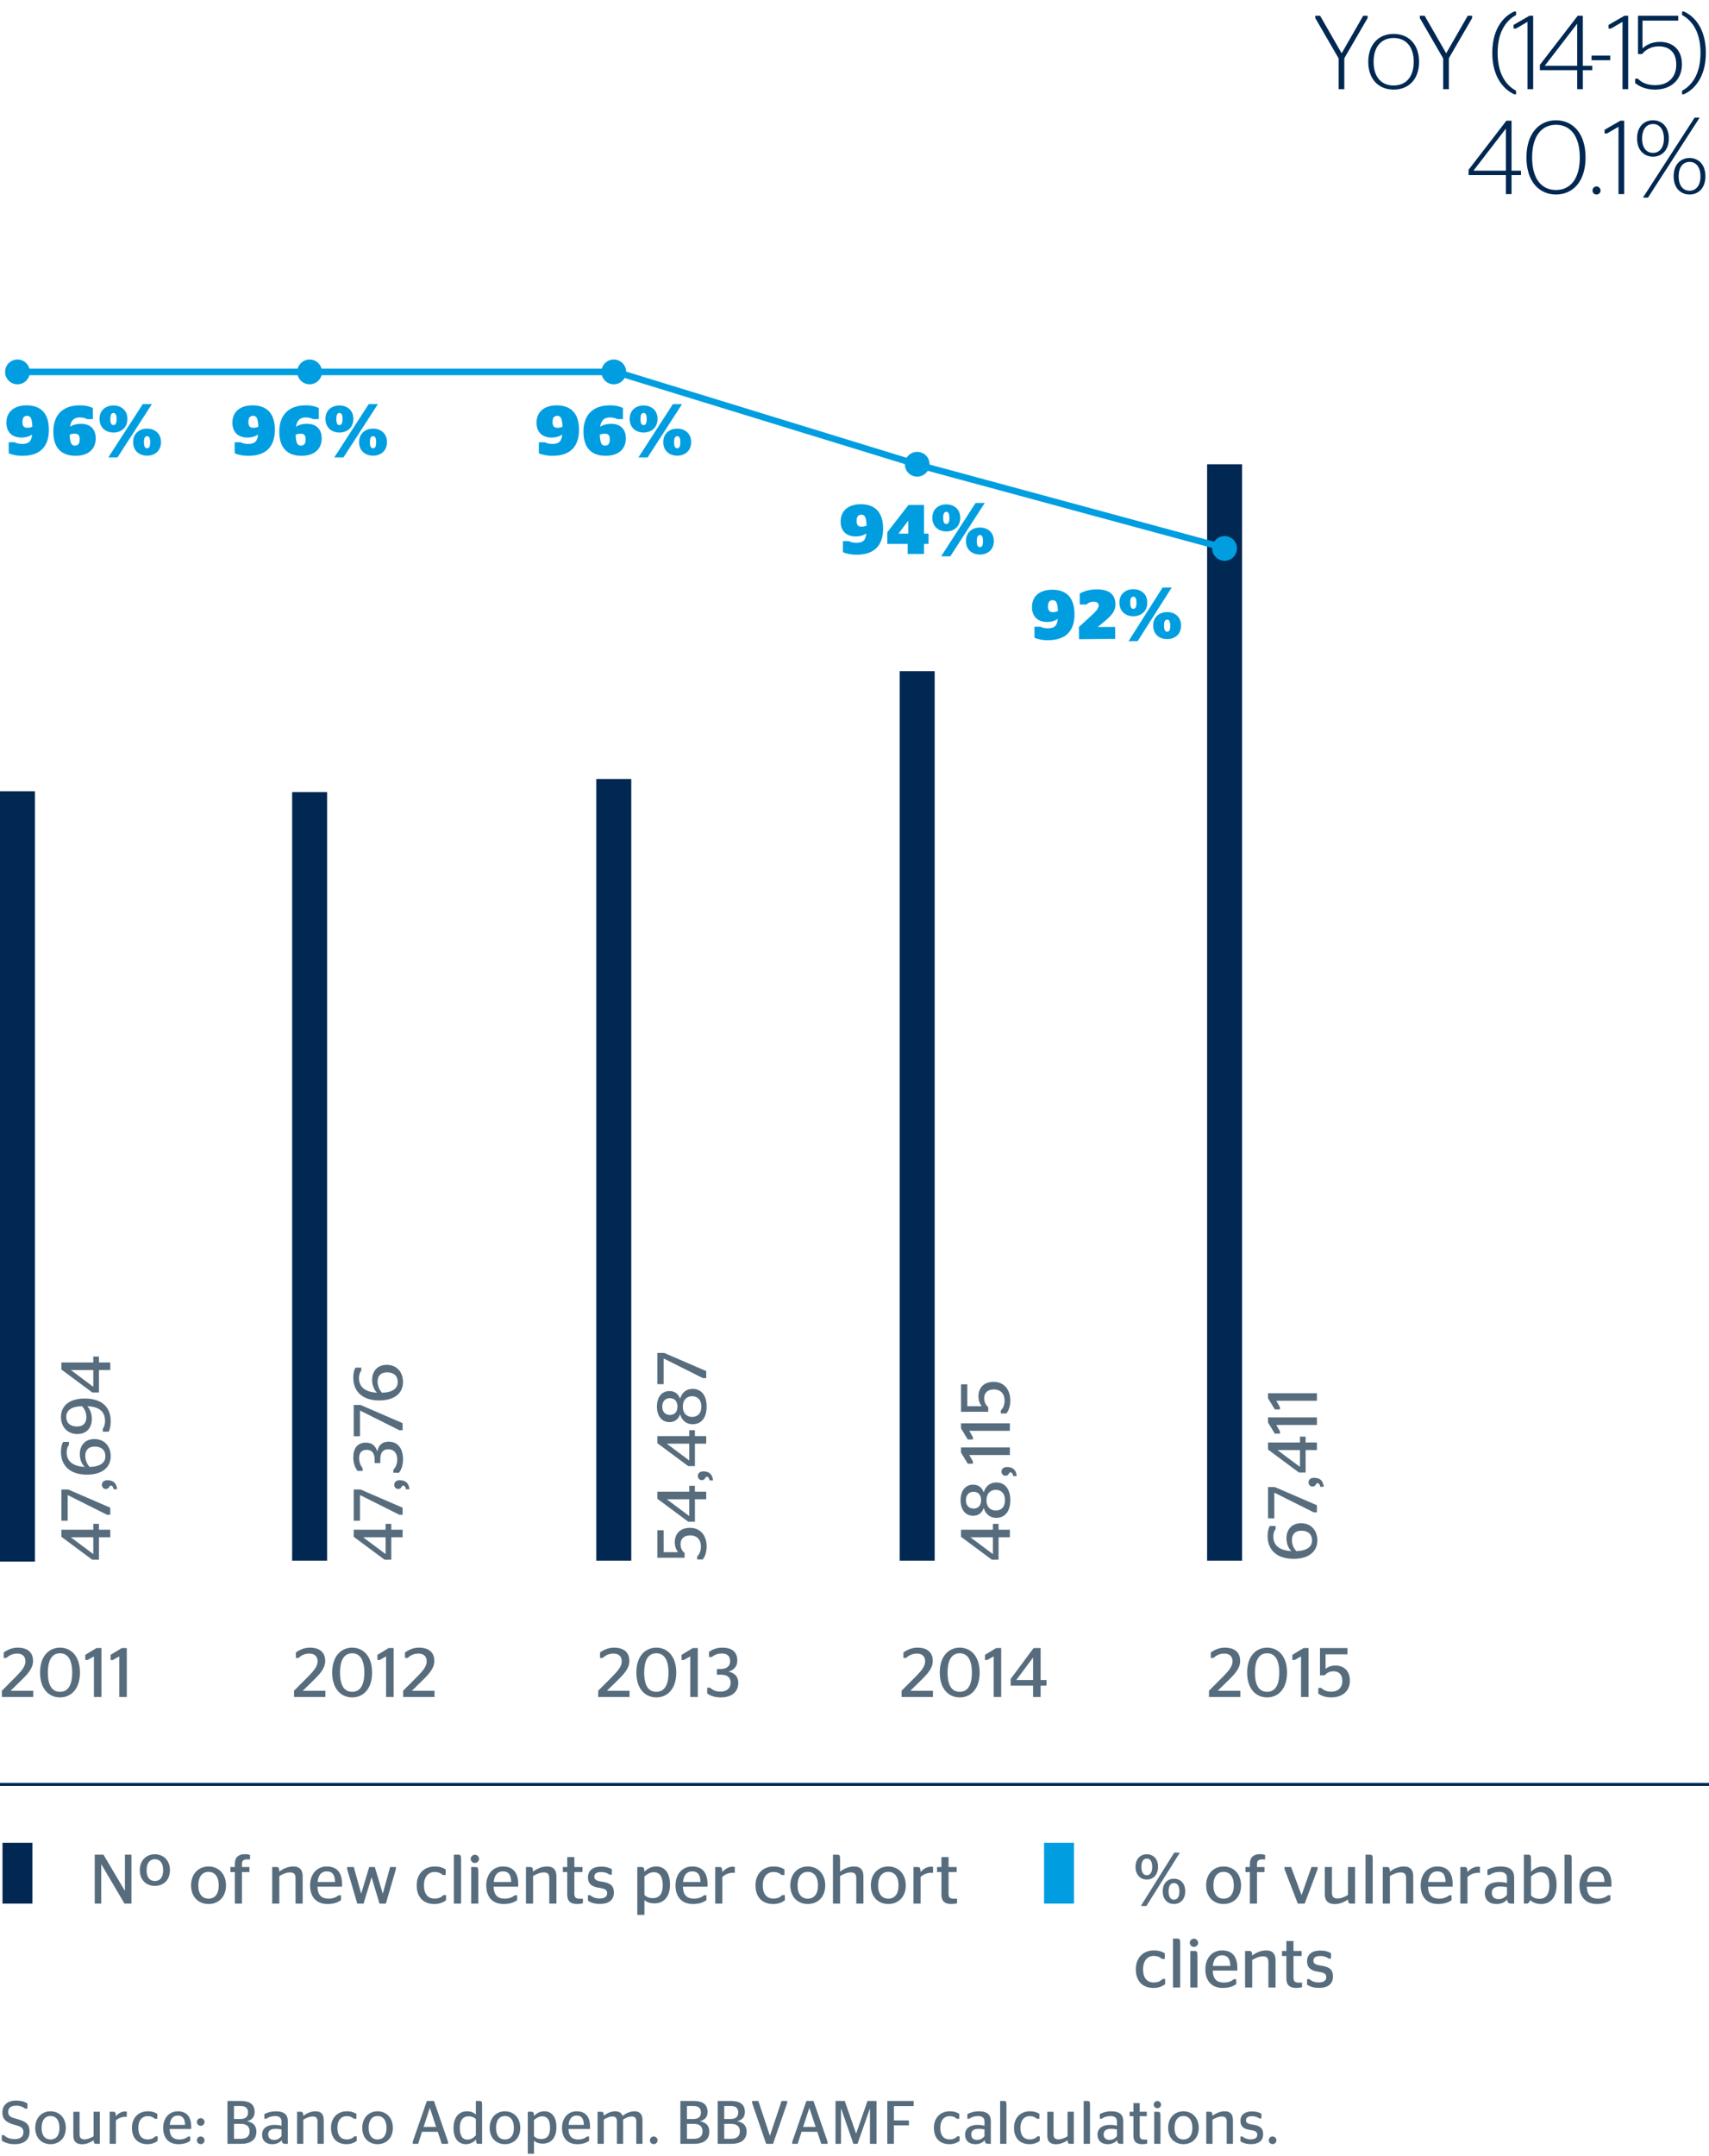 <?xml version="1.0" encoding="utf-8"?>
<!-- Generator: Adobe Illustrator 19.2.1, SVG Export Plug-In . SVG Version: 6.00 Build 0)  -->
<svg version="1.1" id="Layer_1" xmlns="http://www.w3.org/2000/svg" xmlns:xlink="http://www.w3.org/1999/xlink" x="0px" y="0px"
	 viewBox="0 0 195.59 246.614" style="enable-background:new 0 0 195.59 246.614;" xml:space="preserve">
<style type="text/css">
	.st0{fill:#576D7E;}
	.st1{fill:#002852;}
	.st2{fill:#009EE0;}
	.st3{fill:none;stroke:#002852;stroke-width:0.35;}
	.st4{fill:none;stroke:#009EE0;stroke-width:0.75;}
	.st5{fill:none;}
</style>
<g>
	<path class="st0" d="M0.203,244.835v-0.616h0.266c0.224,0.238,0.595,0.448,1.205,0.448
		c0.637,0,1.009-0.26,1.009-0.792c0-0.609-0.498-0.693-1.114-0.868
		c-0.861-0.252-1.296-0.603-1.296-1.394c0-0.854,0.609-1.352,1.562-1.352
		c0.588,0,1.009,0.14,1.303,0.329v0.595H2.878c-0.252-0.203-0.553-0.343-1.016-0.343
		c-0.623,0-0.924,0.259-0.924,0.714c0,0.512,0.371,0.645,0.967,0.799
		c1.001,0.273,1.478,0.561,1.478,1.442c0,0.953-0.624,1.45-1.688,1.45
		C1.001,245.248,0.567,245.08,0.203,244.835z"/>
	<path class="st0" d="M4.032,243.385c0-1.169,0.756-1.897,1.751-1.897c0.994,0,1.751,0.729,1.751,1.897
		c0,1.163-0.757,1.863-1.751,1.863C4.788,245.248,4.032,244.548,4.032,243.385z M6.805,243.385
		c0-0.882-0.399-1.358-1.022-1.358c-0.617,0-1.023,0.477-1.023,1.358c0,0.883,0.406,1.324,1.023,1.324
		C6.406,244.709,6.805,244.268,6.805,243.385z"/>
	<path class="st0" d="M10.711,244.345v-2.802h0.714v3.663h-0.448c-0.168,0-0.238-0.056-0.259-0.413
		c-0.364,0.259-0.84,0.462-1.324,0.462c-0.574,0-1.001-0.238-1.001-0.98v-2.731h0.714v2.57
		c0,0.47,0.231,0.581,0.567,0.581C10.046,244.694,10.417,244.519,10.711,244.345z"/>
	<path class="st0" d="M13.265,242.53v2.676h-0.714v-3.663h0.448c0.175,0,0.252,0.077,0.266,0.504
		c0.245-0.279,0.595-0.539,1.051-0.539c0.084,0,0.154,0.015,0.196,0.028v0.588
		c0,0-0.133-0.007-0.161-0.007C13.853,242.117,13.496,242.327,13.265,242.53z"/>
	<path class="st0" d="M15.099,243.378c0-1.177,0.771-1.891,1.807-1.891c0.567,0,0.89,0.161,1.1,0.294
		v0.561h-0.294c-0.154-0.154-0.413-0.302-0.812-0.302c-0.63,0-1.072,0.477-1.072,1.338
		c0,0.883,0.414,1.324,1.058,1.324c0.477,0,0.735-0.183,0.89-0.351h0.266v0.519
		c-0.21,0.168-0.595,0.378-1.169,0.378C15.757,245.248,15.099,244.541,15.099,243.378z"/>
	<path class="st0" d="M19.411,243.511c0.035,0.869,0.427,1.198,1.113,1.198
		c0.469,0,0.791-0.154,1.016-0.336h0.231v0.497c-0.266,0.182-0.666,0.378-1.352,0.378
		c-1.121,0-1.744-0.714-1.744-1.863c0-1.169,0.721-1.897,1.674-1.897
		c0.966,0,1.534,0.567,1.534,1.771c0,0.099-0.007,0.225-0.007,0.252H19.411z M19.425,243.042h1.751
		c-0.014-0.792-0.322-1.064-0.826-1.064C19.873,241.978,19.502,242.265,19.425,243.042z"/>
	<path class="st0" d="M22.533,242.713c0-0.245,0.196-0.441,0.441-0.441c0.238,0,0.435,0.196,0.435,0.441
		s-0.196,0.434-0.435,0.434C22.728,243.146,22.533,242.958,22.533,242.713z M22.533,244.807
		c0-0.245,0.196-0.441,0.441-0.441c0.238,0,0.435,0.196,0.435,0.441s-0.196,0.435-0.435,0.435
		C22.728,245.241,22.533,245.052,22.533,244.807z"/>
	<path class="st0" d="M26.032,240.304h1.506c1.002,0,1.604,0.35,1.604,1.261c0,0.616-0.35,0.917-0.84,1.043
		v0.021c0.595,0.126,1.043,0.441,1.043,1.184c0,0.924-0.658,1.394-1.73,1.394h-1.583V240.304z
		 M27.51,242.369c0.539,0,0.875-0.217,0.875-0.756c0-0.532-0.336-0.735-0.869-0.735h-0.735v1.491
		H27.51z M27.594,244.632c0.603,0,0.974-0.287,0.974-0.854c0-0.574-0.371-0.854-1.001-0.854h-0.785
		v1.709H27.594z"/>
	<path class="st0" d="M32.236,244.8c-0.273,0.294-0.602,0.448-1.092,0.448
		c-0.666,0-1.149-0.378-1.149-1.093c0-0.749,0.596-1.113,1.422-1.113c0.315,0,0.546,0.035,0.798,0.098
		v-0.483c0-0.434-0.252-0.623-0.735-0.623c-0.434,0-0.771,0.133-1.001,0.302h-0.224v-0.533
		c0.322-0.16,0.729-0.314,1.317-0.314c0.868,0,1.366,0.314,1.366,1.12v2.599H32.656
		C32.376,245.206,32.278,245.129,32.236,244.8z M32.215,244.338v-0.777
		c-0.203-0.042-0.427-0.07-0.679-0.07c-0.49,0-0.84,0.182-0.84,0.623
		c0,0.455,0.287,0.645,0.679,0.645C31.76,244.758,32.005,244.576,32.215,244.338z"/>
	<path class="st0" d="M34.713,242.005c0.357-0.279,0.861-0.518,1.401-0.518
		c0.511,0,0.938,0.21,0.938,1.008v2.711h-0.714v-2.542c0-0.456-0.203-0.582-0.553-0.582
		c-0.399,0-0.771,0.189-1.072,0.364v2.76h-0.714v-3.663h0.448
		C34.622,241.543,34.699,241.62,34.713,242.005z"/>
	<path class="st0" d="M37.883,243.378c0-1.177,0.771-1.891,1.807-1.891c0.567,0,0.89,0.161,1.1,0.294
		v0.561h-0.294c-0.154-0.154-0.413-0.302-0.812-0.302c-0.63,0-1.072,0.477-1.072,1.338
		c0,0.883,0.414,1.324,1.058,1.324c0.477,0,0.735-0.183,0.89-0.351h0.266v0.519
		c-0.21,0.168-0.595,0.378-1.169,0.378C38.541,245.248,37.883,244.541,37.883,243.378z"/>
	<path class="st0" d="M41.46,243.385c0-1.169,0.756-1.897,1.751-1.897c0.994,0,1.751,0.729,1.751,1.897
		c0,1.163-0.757,1.863-1.751,1.863C42.217,245.248,41.46,244.548,41.46,243.385z M44.234,243.385
		c0-0.882-0.399-1.358-1.022-1.358c-0.617,0-1.023,0.477-1.023,1.358c0,0.883,0.406,1.324,1.023,1.324
		C43.834,244.709,44.234,244.268,44.234,243.385z"/>
	<path class="st0" d="M47.235,244.975l1.618-4.671h0.812l1.611,4.671v0.231h-0.721l-0.456-1.373h-1.8
		l-0.441,1.373h-0.623V244.975z M48.481,243.273h1.429l-0.708-2.165h-0.014L48.481,243.273z"/>
	<path class="st0" d="M54.468,244.709c-0.252,0.301-0.645,0.539-1.149,0.539
		c-0.763,0-1.415-0.546-1.415-1.821c0-1.436,0.777-1.939,1.513-1.939c0.504,0,0.805,0.146,1.043,0.378
		v-1.562h0.392c0.28,0,0.322,0.069,0.322,0.476v4.427h-0.469
		C54.544,245.206,54.489,245.122,54.468,244.709z M54.46,244.232v-1.863
		c-0.21-0.195-0.462-0.308-0.84-0.308c-0.483,0-0.995,0.259-0.995,1.33
		c0,1.002,0.371,1.331,0.869,1.331C53.9,244.723,54.187,244.534,54.46,244.232z"/>
	<path class="st0" d="M56.041,243.385c0-1.169,0.756-1.897,1.751-1.897c0.994,0,1.751,0.729,1.751,1.897
		c0,1.163-0.757,1.863-1.751,1.863C56.797,245.248,56.041,244.548,56.041,243.385z M58.814,243.385
		c0-0.882-0.399-1.358-1.022-1.358c-0.617,0-1.023,0.477-1.023,1.358c0,0.883,0.406,1.324,1.023,1.324
		C58.415,244.709,58.814,244.268,58.814,243.385z"/>
	<path class="st0" d="M61.117,244.855v1.485H60.402v-4.798h0.448c0.175,0,0.252,0.077,0.266,0.47
		c0.273-0.273,0.645-0.525,1.191-0.525c0.686,0,1.373,0.462,1.373,1.807
		c0,1.408-0.785,1.891-1.548,1.891C61.67,245.185,61.362,245.059,61.117,244.855z M61.117,242.481
		v1.856c0.217,0.217,0.476,0.322,0.84,0.322c0.504,0,0.995-0.245,0.995-1.296
		c0-1.044-0.448-1.303-0.896-1.303C61.698,242.061,61.369,242.265,61.117,242.481z"/>
	<path class="st0" d="M65.058,243.511c0.035,0.869,0.427,1.198,1.113,1.198
		c0.469,0,0.791-0.154,1.016-0.336h0.231v0.497c-0.266,0.182-0.666,0.378-1.352,0.378
		c-1.121,0-1.744-0.714-1.744-1.863c0-1.169,0.721-1.897,1.674-1.897
		c0.966,0,1.534,0.567,1.534,1.771c0,0.099-0.007,0.225-0.007,0.252H65.058z M65.071,243.042h1.751
		c-0.014-0.792-0.322-1.064-0.826-1.064C65.519,241.978,65.148,242.265,65.071,243.042z"/>
	<path class="st0" d="M69.103,241.991c0.329-0.259,0.791-0.504,1.31-0.504
		c0.378,0,0.714,0.14,0.841,0.532c0.364-0.302,0.854-0.532,1.366-0.532
		c0.497,0,0.91,0.245,0.91,0.974v2.745h-0.707v-2.557c0-0.427-0.182-0.567-0.519-0.567
		c-0.378,0-0.714,0.176-0.987,0.351v2.773h-0.714v-2.557c0-0.427-0.182-0.567-0.511-0.567
		c-0.385,0-0.701,0.168-0.988,0.351v2.773h-0.714v-3.663h0.448
		C69.013,241.543,69.089,241.62,69.103,241.991z"/>
	<path class="st0" d="M74.381,244.807c0-0.245,0.196-0.441,0.435-0.441c0.238,0,0.441,0.196,0.441,0.441
		s-0.203,0.435-0.441,0.435C74.578,245.241,74.381,245.052,74.381,244.807z"/>
	<path class="st0" d="M77.867,240.304H79.373c1.002,0,1.604,0.35,1.604,1.261c0,0.616-0.35,0.917-0.84,1.043
		v0.021c0.595,0.126,1.043,0.441,1.043,1.184c0,0.924-0.658,1.394-1.73,1.394h-1.583V240.304z
		 M79.345,242.369c0.539,0,0.875-0.217,0.875-0.756c0-0.532-0.336-0.735-0.869-0.735h-0.735v1.491
		H79.345z M79.429,244.632c0.603,0,0.974-0.287,0.974-0.854c0-0.574-0.371-0.854-1.001-0.854h-0.785
		v1.709H79.429z"/>
	<path class="st0" d="M82.137,240.304h1.506c1.002,0,1.604,0.35,1.604,1.261c0,0.616-0.35,0.917-0.84,1.043
		v0.021c0.595,0.126,1.043,0.441,1.043,1.184c0,0.924-0.658,1.394-1.73,1.394h-1.583V240.304z
		 M83.615,242.369c0.539,0,0.875-0.217,0.875-0.756c0-0.532-0.336-0.735-0.869-0.735h-0.735v1.491
		H83.615z M83.699,244.632c0.603,0,0.974-0.287,0.974-0.854c0-0.574-0.371-0.854-1.001-0.854h-0.785
		v1.709H83.699z"/>
	<path class="st0" d="M86.078,240.534v-0.23h0.714l1.317,3.964h0.014l1.324-3.964h0.644v0.23
		l-1.618,4.672h-0.791L86.078,240.534z"/>
	<path class="st0" d="M90.671,244.975l1.618-4.671h0.812l1.611,4.671v0.231h-0.721l-0.456-1.373h-1.8
		l-0.441,1.373h-0.623V244.975z M91.917,243.273h1.429l-0.708-2.165h-0.014L91.917,243.273z"/>
	<path class="st0" d="M95.62,240.304h1.058l1.296,3.719h0.014l1.295-3.719h1.037v4.902h-0.756V241.207h-0.021
		l-1.401,3.999h-0.476l-1.387-3.999h-0.028v3.999h-0.63V240.304z"/>
	<path class="st0" d="M101.549,245.206v-4.902h3.019v0.588h-2.262v1.639h1.716v0.567h-1.716v2.108H101.549z"
		/>
	<path class="st0" d="M106.882,243.378c0-1.177,0.771-1.891,1.807-1.891c0.567,0,0.89,0.161,1.1,0.294
		v0.561h-0.294c-0.154-0.154-0.413-0.302-0.812-0.302c-0.63,0-1.072,0.477-1.072,1.338
		c0,0.883,0.414,1.324,1.058,1.324c0.477,0,0.735-0.183,0.89-0.351h0.266v0.519
		c-0.21,0.168-0.595,0.378-1.169,0.378C107.54,245.248,106.882,244.541,106.882,243.378z"/>
	<path class="st0" d="M112.693,244.8c-0.273,0.294-0.602,0.448-1.092,0.448
		c-0.666,0-1.149-0.378-1.149-1.093c0-0.749,0.596-1.113,1.422-1.113c0.315,0,0.546,0.035,0.798,0.098
		v-0.483c0-0.434-0.252-0.623-0.735-0.623c-0.434,0-0.771,0.133-1.001,0.302h-0.224v-0.533
		c0.322-0.16,0.729-0.314,1.317-0.314c0.868,0,1.366,0.314,1.366,1.12v2.599h-0.28
		C112.833,245.206,112.735,245.129,112.693,244.8z M112.672,244.338v-0.777
		c-0.203-0.042-0.427-0.07-0.679-0.07c-0.49,0-0.84,0.182-0.84,0.623
		c0,0.455,0.287,0.645,0.679,0.645C112.217,244.758,112.462,244.576,112.672,244.338z"/>
	<path class="st0" d="M114.463,245.206v-4.902h0.399c0.28,0,0.322,0.069,0.322,0.476v4.427H114.463z"/>
	<path class="st0" d="M116.052,243.378c0-1.177,0.771-1.891,1.807-1.891c0.567,0,0.89,0.161,1.1,0.294
		v0.561h-0.294c-0.154-0.154-0.413-0.302-0.812-0.302c-0.63,0-1.072,0.477-1.072,1.338
		c0,0.883,0.414,1.324,1.058,1.324c0.477,0,0.735-0.183,0.89-0.351h0.266v0.519
		c-0.21,0.168-0.595,0.378-1.169,0.378C116.71,245.248,116.052,244.541,116.052,243.378z"/>
	<path class="st0" d="M122.178,244.345v-2.802h0.714v3.663h-0.448c-0.168,0-0.238-0.056-0.259-0.413
		c-0.364,0.259-0.84,0.462-1.324,0.462c-0.574,0-1.001-0.238-1.001-0.98v-2.731h0.714v2.57
		c0,0.47,0.231,0.581,0.567,0.581C121.513,244.694,121.884,244.519,122.178,244.345z"/>
	<path class="st0" d="M124.024,245.206v-4.902h0.399c0.28,0,0.322,0.069,0.322,0.476v4.427H124.024z"/>
	<path class="st0" d="M127.848,244.8c-0.273,0.294-0.602,0.448-1.092,0.448
		c-0.666,0-1.149-0.378-1.149-1.093c0-0.749,0.596-1.113,1.422-1.113c0.315,0,0.546,0.035,0.798,0.098
		v-0.483c0-0.434-0.252-0.623-0.735-0.623c-0.434,0-0.771,0.133-1.001,0.302h-0.224v-0.533
		c0.322-0.16,0.729-0.314,1.317-0.314c0.868,0,1.366,0.314,1.366,1.12v2.599h-0.28
		C127.988,245.206,127.89,245.129,127.848,244.8z M127.827,244.338v-0.777
		c-0.203-0.042-0.427-0.07-0.679-0.07c-0.49,0-0.84,0.182-0.84,0.623
		c0,0.455,0.287,0.645,0.679,0.645C127.372,244.758,127.617,244.576,127.827,244.338z"/>
	<path class="st0" d="M129.281,241.543h0.441v-0.994h0.714v0.994h0.812v0.504h-0.812v2.172
		c0,0.385,0.161,0.497,0.525,0.497h0.33v0.462c-0.133,0.035-0.336,0.07-0.582,0.07
		c-0.624,0-0.987-0.259-0.987-0.945v-2.256h-0.441V241.543z"/>
	<path class="st0" d="M132.04,240.73c0-0.231,0.196-0.42,0.42-0.42s0.42,0.188,0.42,0.42
		c0,0.225-0.196,0.406-0.42,0.406S132.04,240.955,132.04,240.73z M132.095,245.206v-3.663h0.399
		c0.28,0,0.315,0.084,0.315,0.547v3.116H132.095z"/>
	<path class="st0" d="M133.691,243.385c0-1.169,0.756-1.897,1.751-1.897c0.994,0,1.751,0.729,1.751,1.897
		c0,1.163-0.757,1.863-1.751,1.863C134.448,245.248,133.691,244.548,133.691,243.385z M136.465,243.385
		c0-0.882-0.399-1.358-1.022-1.358c-0.617,0-1.023,0.477-1.023,1.358c0,0.883,0.406,1.324,1.023,1.324
		C136.065,244.709,136.465,244.268,136.465,243.385z"/>
	<path class="st0" d="M138.767,242.005c0.357-0.279,0.861-0.518,1.401-0.518
		c0.511,0,0.938,0.21,0.938,1.008v2.711h-0.714v-2.542c0-0.456-0.203-0.582-0.553-0.582
		c-0.399,0-0.771,0.189-1.072,0.364v2.76h-0.714v-3.663h0.448
		C138.676,241.543,138.752,241.62,138.767,242.005z"/>
	<path class="st0" d="M141.965,244.919v-0.554h0.231c0.168,0.161,0.477,0.329,0.932,0.329
		c0.511,0,0.764-0.182,0.764-0.532c0-0.308-0.175-0.44-0.771-0.532
		c-0.743-0.104-1.156-0.378-1.156-1.058c0-0.693,0.511-1.071,1.317-1.071
		c0.518,0,0.834,0.119,1.079,0.259v0.547h-0.231c-0.175-0.141-0.441-0.26-0.84-0.26
		c-0.469,0-0.687,0.161-0.687,0.47c0,0.287,0.203,0.413,0.778,0.497
		c0.805,0.119,1.184,0.386,1.184,1.086c0,0.693-0.441,1.142-1.401,1.142
		C142.56,245.241,142.21,245.08,141.965,244.919z"/>
	<path class="st0" d="M145.206,244.807c0-0.245,0.196-0.441,0.435-0.441c0.238,0,0.441,0.196,0.441,0.441
		s-0.203,0.435-0.441,0.435C145.402,245.241,145.206,245.052,145.206,244.807z"/>
</g>
<g>
	<g>
		<path class="st0" d="M10.842,212.134h1l2.438,4.117h0.016v-4.117h0.751v5.597h-0.799l-2.646-4.485
			h-0.016v4.485h-0.744V212.134z"/>
		<path class="st0" d="M16.002,213.908c0-1.135,0.751-1.822,1.719-1.822c0.976,0,1.727,0.688,1.727,1.822
			c0,1.136-0.751,1.8-1.727,1.8C16.754,215.708,16.002,215.044,16.002,213.908z M18.673,213.908
			c0-0.831-0.376-1.255-0.952-1.255c-0.567,0-0.943,0.424-0.943,1.255
			c0,0.848,0.376,1.239,0.943,1.239C18.297,215.147,18.673,214.756,18.673,213.908z"/>
		<path class="st0" d="M21.866,215.651c0-1.335,0.863-2.167,1.999-2.167c1.136,0,1.999,0.832,1.999,2.167
			c0,1.327-0.863,2.127-1.999,2.127C22.729,217.778,21.866,216.978,21.866,215.651z M25.032,215.651
			c0-1.007-0.456-1.551-1.167-1.551c-0.703,0-1.167,0.544-1.167,1.551
			c0,1.008,0.464,1.512,1.167,1.512C24.577,217.163,25.032,216.659,25.032,215.651z"/>
		<path class="st0" d="M26.371,213.549h0.503v-0.36c0-0.775,0.448-1.111,1.135-1.111
			c0.288,0,0.472,0.04,0.608,0.088v0.512h-0.352c-0.359,0-0.576,0.112-0.576,0.544v0.328h0.856v0.575
			h-0.856v3.606h-0.815v-3.606h-0.503V213.549z"/>
		<path class="st0" d="M31.969,214.076c0.408-0.319,0.983-0.592,1.599-0.592c0.584,0,1.072,0.24,1.072,1.151
			v3.095h-0.816v-2.902c0-0.52-0.232-0.664-0.631-0.664c-0.456,0-0.88,0.216-1.224,0.416v3.15
			h-0.815v-4.182h0.512C31.866,213.549,31.954,213.637,31.969,214.076z"/>
		<path class="st0" d="M36.329,215.796c0.04,0.991,0.488,1.367,1.271,1.367
			c0.536,0,0.903-0.176,1.159-0.384h0.264v0.567c-0.304,0.208-0.76,0.432-1.543,0.432
			c-1.279,0-1.991-0.815-1.991-2.127c0-1.335,0.823-2.167,1.911-2.167
			c1.104,0,1.751,0.648,1.751,2.023c0,0.112-0.008,0.256-0.008,0.288H36.329z M36.345,215.26h1.999
			c-0.016-0.903-0.368-1.215-0.944-1.215C36.857,214.045,36.433,214.372,36.345,215.26z"/>
		<path class="st0" d="M39.73,213.789v-0.24h0.76l0.839,3.022h0.016l0.911-3.022h0.64l0.904,3.022
			h0.016l0.831-3.022h0.664v0.24l-1.151,3.941h-0.728l-0.896-2.99h-0.016l-0.912,2.99h-0.72
			L39.73,213.789z"/>
		<path class="st0" d="M47.69,215.644c0-1.343,0.879-2.159,2.062-2.159c0.648,0,1.016,0.185,1.255,0.336
			v0.64h-0.335c-0.176-0.176-0.472-0.344-0.928-0.344c-0.72,0-1.223,0.544-1.223,1.527
			c0,1.008,0.472,1.512,1.207,1.512c0.544,0,0.84-0.208,1.016-0.4h0.304v0.592
			c-0.24,0.191-0.68,0.432-1.335,0.432C48.441,217.778,47.69,216.971,47.69,215.644z"/>
		<path class="st0" d="M51.946,217.73v-5.597h0.456c0.32,0,0.368,0.08,0.368,0.543v5.054H51.946z"/>
		<path class="st0" d="M53.866,212.621c0-0.264,0.224-0.479,0.479-0.479s0.479,0.216,0.479,0.479
			c0,0.256-0.224,0.464-0.479,0.464S53.866,212.877,53.866,212.621z M53.929,217.73v-4.182h0.456
			c0.32,0,0.36,0.096,0.36,0.624v3.558H53.929z"/>
		<path class="st0" d="M56.489,215.796c0.04,0.991,0.488,1.367,1.271,1.367
			c0.536,0,0.903-0.176,1.159-0.384h0.264v0.567c-0.304,0.208-0.759,0.432-1.543,0.432
			c-1.279,0-1.991-0.815-1.991-2.127c0-1.335,0.823-2.167,1.911-2.167
			c1.104,0,1.751,0.648,1.751,2.023c0,0.112-0.008,0.256-0.008,0.288H56.489z M56.505,215.26h1.999
			c-0.016-0.903-0.368-1.215-0.944-1.215C57.017,214.045,56.593,214.372,56.505,215.26z"/>
		<path class="st0" d="M61.009,214.076c0.408-0.319,0.984-0.592,1.599-0.592
			c0.584,0,1.072,0.24,1.072,1.151v3.095h-0.816v-2.902c0-0.52-0.231-0.664-0.631-0.664
			c-0.456,0-0.879,0.216-1.224,0.416v3.15h-0.815v-4.182h0.512
			C60.905,213.549,60.993,213.637,61.009,214.076z"/>
		<path class="st0" d="M64.417,213.549h0.503v-1.136h0.815v1.136h0.928v0.575h-0.928v2.479
			c0,0.439,0.184,0.567,0.6,0.567h0.375v0.527c-0.152,0.04-0.384,0.08-0.664,0.08
			c-0.711,0-1.127-0.296-1.127-1.079v-2.575h-0.503V213.549z"/>
		<path class="st0" d="M67.289,217.402v-0.632h0.264c0.192,0.185,0.543,0.376,1.063,0.376
			c0.584,0,0.871-0.208,0.871-0.607c0-0.352-0.2-0.504-0.879-0.607
			c-0.848-0.12-1.319-0.432-1.319-1.208c0-0.791,0.584-1.223,1.503-1.223
			c0.592,0,0.951,0.136,1.231,0.296v0.623h-0.264c-0.2-0.159-0.503-0.296-0.959-0.296
			c-0.536,0-0.784,0.185-0.784,0.536c0,0.328,0.232,0.472,0.888,0.567
			c0.919,0.137,1.351,0.44,1.351,1.239c0,0.792-0.503,1.304-1.599,1.304
			C67.969,217.77,67.569,217.587,67.289,217.402z"/>
		<path class="st0" d="M73.752,217.331v1.694h-0.815v-5.477h0.512c0.2,0,0.288,0.088,0.304,0.536
			c0.312-0.312,0.736-0.601,1.359-0.601c0.784,0,1.567,0.528,1.567,2.063
			c0,1.607-0.896,2.158-1.767,2.158C74.384,217.706,74.033,217.562,73.752,217.331z M73.752,214.62v2.119
			c0.248,0.248,0.544,0.367,0.959,0.367c0.576,0,1.136-0.279,1.136-1.479
			c0-1.191-0.512-1.487-1.023-1.487C74.416,214.141,74.04,214.372,73.752,214.62z"/>
		<path class="st0" d="M78.152,215.796c0.04,0.991,0.488,1.367,1.271,1.367
			c0.536,0,0.903-0.176,1.159-0.384h0.264v0.567c-0.304,0.208-0.76,0.432-1.543,0.432
			c-1.279,0-1.991-0.815-1.991-2.127c0-1.335,0.823-2.167,1.911-2.167
			c1.104,0,1.751,0.648,1.751,2.023c0,0.112-0.008,0.256-0.008,0.288H78.152z M78.168,215.26h1.999
			c-0.016-0.903-0.368-1.215-0.944-1.215C78.68,214.045,78.256,214.372,78.168,215.26z"/>
		<path class="st0" d="M82.672,214.676v3.055h-0.815v-4.182h0.512c0.2,0,0.288,0.088,0.304,0.575
			c0.28-0.319,0.68-0.615,1.2-0.615c0.096,0,0.176,0.016,0.224,0.032v0.671
			c0,0-0.152-0.008-0.184-0.008C83.344,214.204,82.936,214.444,82.672,214.676z"/>
		<path class="st0" d="M86.465,215.644c0-1.343,0.879-2.159,2.063-2.159c0.647,0,1.015,0.185,1.255,0.336
			v0.64h-0.335c-0.176-0.176-0.472-0.344-0.928-0.344c-0.72,0-1.223,0.544-1.223,1.527
			c0,1.008,0.472,1.512,1.207,1.512c0.544,0,0.84-0.208,1.016-0.4h0.304v0.592
			c-0.24,0.191-0.68,0.432-1.335,0.432C87.216,217.778,86.465,216.971,86.465,215.644z"/>
		<path class="st0" d="M90.449,215.651c0-1.335,0.863-2.167,1.999-2.167c1.135,0,1.999,0.832,1.999,2.167
			c0,1.327-0.863,2.127-1.999,2.127C91.312,217.778,90.449,216.978,90.449,215.651z M93.615,215.651
			c0-1.007-0.456-1.551-1.167-1.551c-0.704,0-1.167,0.544-1.167,1.551
			c0,1.008,0.463,1.512,1.167,1.512C93.159,217.163,93.615,216.659,93.615,215.651z"/>
		<path class="st0" d="M96.144,214.076c0.408-0.319,0.983-0.592,1.599-0.592c0.584,0,1.072,0.24,1.072,1.151
			v3.095h-0.816v-2.902c0-0.52-0.232-0.664-0.631-0.664c-0.456,0-0.88,0.216-1.224,0.416v3.15
			h-0.815v-5.597h0.448c0.312,0,0.368,0.071,0.368,0.543V214.076z"/>
		<path class="st0" d="M99.665,215.651c0-1.335,0.863-2.167,1.999-2.167c1.136,0,1.999,0.832,1.999,2.167
			c0,1.327-0.863,2.127-1.999,2.127C100.528,217.778,99.665,216.978,99.665,215.651z M102.831,215.651
			c0-1.007-0.456-1.551-1.167-1.551c-0.703,0-1.167,0.544-1.167,1.551
			c0,1.008,0.464,1.512,1.167,1.512C102.375,217.163,102.831,216.659,102.831,215.651z"/>
		<path class="st0" d="M105.36,214.676v3.055h-0.815v-4.182h0.512c0.2,0,0.288,0.088,0.304,0.575
			c0.28-0.319,0.68-0.615,1.2-0.615c0.096,0,0.176,0.016,0.224,0.032v0.671
			c0,0-0.152-0.008-0.184-0.008C106.032,214.204,105.624,214.444,105.36,214.676z"/>
		<path class="st0" d="M107.241,213.549h0.504v-1.136h0.815v1.136h0.928v0.575h-0.928v2.479
			c0,0.439,0.184,0.567,0.6,0.567h0.376v0.527c-0.152,0.04-0.384,0.08-0.664,0.08
			c-0.711,0-1.127-0.296-1.127-1.079v-2.575h-0.504V213.549z"/>
	</g>
	<rect x="0.287" y="210.776" class="st1" width="3.425" height="6.954"/>
	<g>
		<rect x="119.49" y="210.776" class="st2" width="3.425" height="6.954"/>
		<g>
			<path class="st0" d="M129.958,213.524c0-0.975,0.616-1.438,1.288-1.438c0.688,0,1.287,0.464,1.287,1.438
				c0,0.976-0.6,1.455-1.287,1.455C130.574,214.979,129.958,214.5,129.958,213.524z M134.388,211.901
				h0.647l-3.83,6.101h-0.64L134.388,211.901z M131.87,213.533c0-0.64-0.24-0.952-0.624-0.952
				c-0.368,0-0.616,0.312-0.616,0.952c0,0.631,0.248,0.951,0.616,0.951
				C131.63,214.484,131.87,214.164,131.87,213.533z M133.069,216.323c0-0.976,0.608-1.439,1.287-1.439
				c0.68,0,1.288,0.464,1.288,1.439s-0.608,1.455-1.288,1.455
				C133.677,217.778,133.069,217.299,133.069,216.323z M134.98,216.331c0-0.64-0.248-0.951-0.624-0.951
				c-0.375,0-0.615,0.312-0.615,0.951c0,0.632,0.24,0.951,0.615,0.951
				C134.732,217.282,134.98,216.963,134.98,216.331z"/>
			<path class="st0" d="M138.039,215.651c0-1.335,0.863-2.167,1.999-2.167c1.135,0,1.999,0.832,1.999,2.167
				c0,1.327-0.863,2.127-1.999,2.127C138.902,217.778,138.039,216.978,138.039,215.651z M141.205,215.651
				c0-1.007-0.456-1.551-1.167-1.551c-0.704,0-1.167,0.544-1.167,1.551
				c0,1.008,0.463,1.512,1.167,1.512C140.749,217.163,141.205,216.659,141.205,215.651z"/>
			<path class="st0" d="M142.542,213.549h0.503v-0.36c0-0.775,0.448-1.111,1.135-1.111
				c0.288,0,0.472,0.04,0.608,0.088v0.512h-0.352c-0.359,0-0.576,0.112-0.576,0.544v0.328h0.856v0.575
				h-0.856v3.606h-0.815v-3.606h-0.503V213.549z"/>
			<path class="st0" d="M147.006,213.78v-0.231h0.76l1.183,3.198h0.016l1.127-3.198h0.704v0.231
				l-1.479,3.95h-0.791L147.006,213.78z"/>
			<path class="st0" d="M154.269,216.747v-3.198h0.816v4.182h-0.512c-0.192,0-0.272-0.063-0.296-0.472
				c-0.416,0.296-0.959,0.527-1.511,0.527c-0.656,0-1.144-0.271-1.144-1.119v-3.118h0.815v2.935
				c0,0.535,0.264,0.663,0.648,0.663C153.509,217.146,153.933,216.947,154.269,216.747z"/>
			<path class="st0" d="M156.278,217.73v-5.597h0.456c0.32,0,0.368,0.08,0.368,0.543v5.054H156.278z"/>
			<path class="st0" d="M159.069,214.076c0.408-0.319,0.984-0.592,1.599-0.592
				c0.584,0,1.072,0.24,1.072,1.151v3.095h-0.816v-2.902c0-0.52-0.231-0.664-0.631-0.664
				c-0.456,0-0.879,0.216-1.224,0.416v3.15h-0.815v-4.182h0.512
				C158.965,213.549,159.054,213.637,159.069,214.076z"/>
			<path class="st0" d="M163.43,215.796c0.04,0.991,0.488,1.367,1.271,1.367
				c0.536,0,0.903-0.176,1.159-0.384h0.264v0.567c-0.304,0.208-0.76,0.432-1.543,0.432
				c-1.279,0-1.991-0.815-1.991-2.127c0-1.335,0.823-2.167,1.911-2.167
				c1.104,0,1.751,0.648,1.751,2.023c0,0.112-0.008,0.256-0.008,0.288H163.43z M163.446,215.26h1.999
				c-0.016-0.903-0.368-1.215-0.944-1.215C163.957,214.045,163.534,214.372,163.446,215.26z"/>
			<path class="st0" d="M167.949,214.676v3.055h-0.815v-4.182h0.512c0.2,0,0.288,0.088,0.304,0.575
				c0.28-0.319,0.68-0.615,1.2-0.615c0.096,0,0.176,0.016,0.224,0.032v0.671
				c0,0-0.152-0.008-0.184-0.008C168.621,214.204,168.213,214.444,167.949,214.676z"/>
			<path class="st0" d="M172.492,217.267c-0.312,0.336-0.688,0.512-1.247,0.512
				c-0.76,0-1.312-0.432-1.312-1.247c0-0.855,0.68-1.271,1.624-1.271
				c0.359,0,0.624,0.04,0.911,0.112v-0.552c0-0.496-0.288-0.712-0.839-0.712
				c-0.496,0-0.879,0.152-1.144,0.344h-0.256v-0.607c0.368-0.184,0.832-0.36,1.503-0.36
				c0.991,0,1.559,0.36,1.559,1.279v2.967h-0.32C172.652,217.73,172.54,217.643,172.492,217.267z
				 M172.468,216.739v-0.888c-0.232-0.048-0.488-0.08-0.775-0.08c-0.56,0-0.959,0.208-0.959,0.712
				c0,0.52,0.328,0.735,0.775,0.735C171.949,217.219,172.228,217.011,172.468,216.739z"/>
			<path class="st0" d="M175.221,214.085c0.312-0.312,0.752-0.601,1.359-0.601
				c0.784,0,1.567,0.512,1.567,2.096c0,1.631-0.88,2.198-1.743,2.198
				c-0.584,0-0.983-0.176-1.271-0.447c-0.088,0.231-0.24,0.399-0.392,0.399h-0.336v-5.597h0.448
				c0.312,0,0.368,0.08,0.368,0.543V214.085z M175.221,214.62v2.175
				c0.248,0.256,0.536,0.384,0.968,0.384c0.552,0,1.127-0.279,1.127-1.52
				c0-1.23-0.512-1.519-1.032-1.519C175.877,214.141,175.501,214.372,175.221,214.62z"/>
			<path class="st0" d="M179.053,217.73v-5.597h0.456c0.32,0,0.368,0.08,0.368,0.543v5.054H179.053z"/>
			<path class="st0" d="M181.605,215.796c0.04,0.991,0.488,1.367,1.271,1.367
				c0.536,0,0.903-0.176,1.159-0.384h0.264v0.567c-0.304,0.208-0.76,0.432-1.543,0.432
				c-1.279,0-1.991-0.815-1.991-2.127c0-1.335,0.823-2.167,1.911-2.167
				c1.104,0,1.751,0.648,1.751,2.023c0,0.112-0.008,0.256-0.008,0.288H181.605z M181.622,215.26h1.999
				c-0.016-0.903-0.368-1.215-0.944-1.215C182.133,214.045,181.709,214.372,181.622,215.26z"/>
			<path class="st0" d="M129.991,225.243c0-1.343,0.879-2.159,2.062-2.159c0.648,0,1.016,0.185,1.255,0.336
				v0.64h-0.335c-0.176-0.176-0.472-0.344-0.928-0.344c-0.72,0-1.223,0.544-1.223,1.527
				c0,1.008,0.472,1.512,1.207,1.512c0.544,0,0.84-0.208,1.016-0.4h0.304v0.592
				c-0.24,0.191-0.68,0.432-1.335,0.432C130.742,227.378,129.991,226.57,129.991,225.243z"/>
			<path class="st0" d="M134.247,227.33v-5.597h0.456c0.32,0,0.368,0.08,0.368,0.543v5.054H134.247z"/>
			<path class="st0" d="M136.166,222.221c0-0.264,0.224-0.479,0.479-0.479s0.479,0.216,0.479,0.479
				c0,0.256-0.224,0.464-0.479,0.464S136.166,222.477,136.166,222.221z M136.23,227.33v-4.182h0.456
				c0.32,0,0.36,0.096,0.36,0.624v3.558H136.23z"/>
			<path class="st0" d="M138.79,225.395c0.04,0.991,0.488,1.367,1.271,1.367
				c0.536,0,0.903-0.176,1.159-0.384h0.264v0.567c-0.304,0.208-0.76,0.432-1.543,0.432
				c-1.279,0-1.991-0.815-1.991-2.127c0-1.335,0.823-2.167,1.911-2.167
				c1.104,0,1.751,0.648,1.751,2.023c0,0.112-0.008,0.256-0.008,0.288H138.79z M138.806,224.859h1.999
				c-0.016-0.903-0.368-1.215-0.944-1.215C139.318,223.644,138.894,223.972,138.806,224.859z"/>
			<path class="st0" d="M143.31,223.676c0.408-0.319,0.984-0.592,1.599-0.592
				c0.584,0,1.072,0.24,1.072,1.151v3.095h-0.816v-2.902c0-0.52-0.231-0.664-0.631-0.664
				c-0.456,0-0.879,0.216-1.224,0.416v3.15h-0.815v-4.182h0.512
				C143.206,223.148,143.294,223.236,143.31,223.676z"/>
			<path class="st0" d="M146.718,223.148h0.504v-1.136h0.815v1.136h0.928v0.575h-0.928v2.479
				c0,0.439,0.184,0.567,0.6,0.567h0.376v0.527c-0.152,0.04-0.384,0.08-0.664,0.08
				c-0.711,0-1.127-0.296-1.127-1.079v-2.575h-0.504V223.148z"/>
			<path class="st0" d="M149.59,227.002v-0.632h0.264c0.192,0.185,0.543,0.376,1.063,0.376
				c0.584,0,0.871-0.208,0.871-0.607c0-0.352-0.2-0.504-0.879-0.607
				c-0.848-0.12-1.319-0.432-1.319-1.208c0-0.791,0.584-1.223,1.503-1.223
				c0.592,0,0.951,0.136,1.231,0.296v0.623h-0.264c-0.2-0.159-0.503-0.296-0.959-0.296
				c-0.536,0-0.784,0.185-0.784,0.536c0,0.328,0.232,0.472,0.888,0.567
				c0.919,0.137,1.351,0.44,1.351,1.239c0,0.792-0.503,1.304-1.599,1.304
				C150.269,227.37,149.87,227.186,149.59,227.002z"/>
		</g>
	</g>
	<line class="st3" x1="0" y1="204.101" x2="195.59" y2="204.101"/>
</g>
<g>
	<path class="st0" d="M3.806,194.1H0.216v-0.72l1.575-1.575c0.744-0.751,1.12-1.239,1.12-1.791
		c0-0.544-0.328-0.879-0.944-0.879c-0.576,0-0.967,0.247-1.239,0.495H0.424v-0.615
		c0.344-0.272,0.919-0.56,1.591-0.56c1.127,0,1.767,0.52,1.767,1.526
		c0,0.816-0.56,1.447-1.383,2.247l-1.184,1.159h2.591V194.1z"/>
	<path class="st0" d="M4.584,191.301c0-1.927,1.063-2.846,2.287-2.846c1.215,0,2.279,0.919,2.279,2.846
		c0,1.936-1.063,2.847-2.279,2.847C5.647,194.147,4.584,193.236,4.584,191.301z M8.262,191.317
		c0-1.56-0.56-2.215-1.391-2.215c-0.848,0-1.391,0.655-1.391,2.215
		c0,1.551,0.543,2.19,1.391,2.19C7.702,193.508,8.262,192.868,8.262,191.317z"/>
	<path class="st0" d="M10.751,194.1v-4.646l-0.735,0.416H9.76v-0.592l1.279-0.775h0.576v5.597H10.751z"/>
	<path class="st0" d="M13.647,194.1v-4.646l-0.735,0.416h-0.256v-0.592l1.279-0.775h0.576v5.597H13.647z"/>
</g>
<g>
	<path class="st0" d="M37.242,194.1h-3.59v-0.72l1.575-1.575c0.744-0.751,1.12-1.239,1.12-1.791
		c0-0.544-0.328-0.879-0.944-0.879c-0.576,0-0.967,0.247-1.239,0.495h-0.304v-0.615
		c0.344-0.272,0.919-0.56,1.591-0.56c1.127,0,1.767,0.52,1.767,1.526
		c0,0.816-0.56,1.447-1.383,2.247l-1.184,1.159h2.591V194.1z"/>
	<path class="st0" d="M38.019,191.301c0-1.927,1.063-2.846,2.287-2.846c1.215,0,2.279,0.919,2.279,2.846
		c0,1.936-1.063,2.847-2.279,2.847C39.082,194.147,38.019,193.236,38.019,191.301z M41.697,191.317
		c0-1.56-0.56-2.215-1.391-2.215c-0.848,0-1.391,0.655-1.391,2.215
		c0,1.551,0.543,2.19,1.391,2.19C41.138,193.508,41.697,192.868,41.697,191.317z"/>
	<path class="st0" d="M44.186,194.1v-4.646l-0.735,0.416h-0.256v-0.592l1.279-0.775h0.576v5.597H44.186z"/>
	<path class="st0" d="M49.729,194.1h-3.59v-0.72l1.575-1.575c0.744-0.751,1.119-1.239,1.119-1.791
		c0-0.544-0.328-0.879-0.943-0.879c-0.576,0-0.967,0.247-1.239,0.495h-0.304v-0.615
		c0.344-0.272,0.919-0.56,1.591-0.56c1.127,0,1.767,0.52,1.767,1.526
		c0,0.816-0.56,1.447-1.383,2.247l-1.183,1.159h2.59V194.1z"/>
</g>
<g>
	<path class="st0" d="M72.052,194.1h-3.59v-0.72l1.575-1.575c0.744-0.751,1.12-1.239,1.12-1.791
		c0-0.544-0.328-0.879-0.944-0.879c-0.576,0-0.967,0.247-1.239,0.495h-0.304v-0.615
		c0.344-0.272,0.919-0.56,1.591-0.56c1.127,0,1.767,0.52,1.767,1.526
		c0,0.816-0.56,1.447-1.383,2.247l-1.184,1.159h2.591V194.1z"/>
	<path class="st0" d="M72.83,191.301c0-1.927,1.063-2.846,2.287-2.846c1.215,0,2.279,0.919,2.279,2.846
		c0,1.936-1.063,2.847-2.279,2.847C73.893,194.147,72.83,193.236,72.83,191.301z M76.508,191.317
		c0-1.56-0.56-2.215-1.391-2.215c-0.848,0-1.391,0.655-1.391,2.215
		c0,1.551,0.543,2.19,1.391,2.19C75.948,193.508,76.508,192.868,76.508,191.317z"/>
	<path class="st0" d="M78.997,194.1v-4.646l-0.735,0.416h-0.256v-0.592l1.279-0.775h0.576v5.597H78.997z"/>
	<path class="st0" d="M80.934,193.684v-0.647h0.352c0.2,0.224,0.6,0.448,1.151,0.448
		c0.728,0,1.183-0.368,1.183-1.016c0-0.656-0.439-0.92-1.135-0.92h-0.439v-0.647h0.384
		c0.711,0,1.127-0.296,1.127-0.903c0-0.568-0.312-0.872-0.943-0.872c-0.536,0-0.927,0.208-1.159,0.4
		h-0.312v-0.584c0.376-0.28,0.872-0.487,1.535-0.487c1.063,0,1.703,0.472,1.703,1.463
		c0,0.72-0.408,1.087-0.967,1.264v0.031c0.647,0.128,1.079,0.536,1.079,1.279
		c0,1.063-0.791,1.655-2.007,1.655C81.773,194.147,81.286,193.956,80.934,193.684z"/>
</g>
<g>
	<path class="st0" d="M106.776,194.1h-3.59v-0.72l1.575-1.575c0.744-0.751,1.12-1.239,1.12-1.791
		c0-0.544-0.328-0.879-0.944-0.879c-0.576,0-0.967,0.247-1.239,0.495h-0.304v-0.615
		c0.344-0.272,0.919-0.56,1.591-0.56c1.127,0,1.767,0.52,1.767,1.526
		c0,0.816-0.56,1.447-1.383,2.247l-1.184,1.159h2.591V194.1z"/>
	<path class="st0" d="M107.554,191.301c0-1.927,1.063-2.846,2.287-2.846c1.215,0,2.279,0.919,2.279,2.846
		c0,1.936-1.063,2.847-2.279,2.847C108.617,194.147,107.554,193.236,107.554,191.301z M111.231,191.317
		c0-1.56-0.56-2.215-1.391-2.215c-0.848,0-1.391,0.655-1.391,2.215
		c0,1.551,0.543,2.19,1.391,2.19C110.672,193.508,111.231,192.868,111.231,191.317z"/>
	<path class="st0" d="M113.721,194.1v-4.646l-0.735,0.416h-0.256v-0.592l1.279-0.775h0.576v5.597H113.721z"
		/>
	<path class="st0" d="M118.232,194.1v-1.295h-2.566v-0.768l2.623-3.534h0.808v3.653h0.671v0.648h-0.671
		v1.295H118.232z M116.329,192.156h1.903v-2.55h-0.016l-1.887,2.526V192.156z"/>
</g>
<g>
	<path class="st0" d="M141.955,194.1h-3.59v-0.72l1.575-1.575c0.744-0.751,1.12-1.239,1.12-1.791
		c0-0.544-0.328-0.879-0.944-0.879c-0.576,0-0.967,0.247-1.239,0.495h-0.304v-0.615
		c0.344-0.272,0.919-0.56,1.591-0.56c1.127,0,1.767,0.52,1.767,1.526
		c0,0.816-0.56,1.447-1.383,2.247l-1.184,1.159h2.591V194.1z"/>
	<path class="st0" d="M142.732,191.301c0-1.927,1.063-2.846,2.287-2.846c1.215,0,2.279,0.919,2.279,2.846
		c0,1.936-1.063,2.847-2.279,2.847C143.795,194.147,142.732,193.236,142.732,191.301z M146.41,191.317
		c0-1.56-0.56-2.215-1.391-2.215c-0.848,0-1.391,0.655-1.391,2.215
		c0,1.551,0.543,2.19,1.391,2.19C145.851,193.508,146.41,192.868,146.41,191.317z"/>
	<path class="st0" d="M148.899,194.1v-4.646l-0.735,0.416h-0.256v-0.592l1.279-0.775h0.576v5.597H148.899z"
		/>
	<path class="st0" d="M152.371,194.147c-0.711,0-1.143-0.191-1.495-0.439v-0.647h0.344
		c0.2,0.216,0.576,0.432,1.136,0.432c0.759,0,1.271-0.448,1.271-1.216c0-0.783-0.439-1.119-1-1.119
		c-0.536,0-0.847,0.256-1.023,0.464h-0.536v-3.118h3.143v0.72h-2.503v1.646h0.016
		c0.184-0.16,0.56-0.367,1.111-0.367c0.904,0,1.655,0.535,1.655,1.742
		C154.49,193.428,153.619,194.147,152.371,194.147z"/>
</g>
<rect y="90.5" class="st1" width="4" height="88.108"/>
<rect x="138.149" y="53.1" class="st1" width="4" height="125.41"/>
<g>
	<path class="st2" d="M118.401,72.951l-0.01-1.263l0.679-0.005c0.145,0.087,0.474,0.188,0.857,0.185
		c0.791-0.007,1.061-0.328,1.134-1.088c-0.334,0.25-0.781,0.357-1.205,0.36
		c-1.031,0.009-1.739-0.562-1.748-1.689c-0.01-1.224,0.848-1.989,2.295-2
		c1.527-0.013,2.557,0.795,2.572,2.77c0.015,1.871-0.928,2.99-2.999,3.006
		C119.25,73.232,118.721,73.094,118.401,72.951z M121.079,69.892c-0.04-1.022-0.242-1.245-0.602-1.242
		c-0.399,0.003-0.541,0.269-0.538,0.717c0.003,0.472,0.181,0.653,0.581,0.65
		C120.736,70.015,120.936,69.958,121.079,69.892z"/>
	<path class="st2" d="M127.631,73.079l-4.141,0.032l-0.011-1.399l1.516-1.387
		c0.516-0.483,0.745-0.766,0.743-1.077c-0.002-0.264-0.188-0.431-0.571-0.427
		c-0.376,0.003-0.646,0.148-0.836,0.317l-0.751,0.006l-0.01-1.255
		c0.43-0.243,1.068-0.472,1.915-0.479c1.367-0.011,2.163,0.511,2.172,1.71
		c0.006,0.784-0.462,1.299-1.248,1.953l-0.779,0.646l1.991-0.016L127.631,73.079z"/>
	<path class="st2" d="M128.113,68.941c-0.008-1.048,0.764-1.541,1.579-1.548
		c0.824-0.007,1.603,0.475,1.611,1.522c0.008,1.056-0.763,1.565-1.587,1.572
		C128.901,70.495,128.122,69.997,128.113,68.941z M133.05,67.207l1.047-0.008l-3.894,6.131l-1.047,0.009
		L133.05,67.207z M130.064,68.941c-0.004-0.503-0.125-0.694-0.365-0.692
		c-0.224,0.002-0.35,0.195-0.346,0.698c0.004,0.504,0.133,0.688,0.357,0.686
		C129.95,69.631,130.068,69.445,130.064,68.941z M131.98,71.565c-0.008-1.047,0.764-1.549,1.587-1.556
		c0.815-0.006,1.595,0.483,1.603,1.53c0.008,1.056-0.763,1.559-1.579,1.564
		C132.768,73.111,131.988,72.621,131.98,71.565z M133.931,71.566c-0.004-0.504-0.125-0.695-0.357-0.693
		s-0.358,0.195-0.354,0.699s0.133,0.687,0.365,0.685S133.935,72.07,133.931,71.566z"/>
</g>
<g>
	<path class="st2" d="M0.998,51.848v-1.263h0.679c0.144,0.088,0.472,0.191,0.856,0.191
		c0.791,0,1.063-0.319,1.143-1.079c-0.336,0.248-0.784,0.352-1.208,0.352
		c-1.031,0-1.735-0.575-1.735-1.703c0-1.224,0.864-1.982,2.311-1.982c1.527,0,2.55,0.815,2.55,2.79
		c0,1.871-0.952,2.982-3.022,2.982C1.846,52.136,1.318,51.992,0.998,51.848z M3.701,48.81
		c-0.032-1.023-0.232-1.247-0.592-1.247c-0.399,0-0.543,0.264-0.543,0.712
		c0,0.472,0.176,0.655,0.576,0.655C3.357,48.93,3.557,48.874,3.701,48.81z"/>
	<path class="st2" d="M6.102,49.369c0-1.911,1.079-3.006,3.03-3.006c0.711,0,1.175,0.144,1.495,0.304
		v1.271H9.956c-0.167-0.097-0.423-0.192-0.815-0.192c-0.647,0-1.015,0.312-1.127,1.071
		c0.336-0.239,0.8-0.344,1.255-0.344c0.992,0,1.687,0.544,1.687,1.671
		c0,1.224-0.855,1.991-2.303,1.991C7.118,52.136,6.102,51.32,6.102,49.369z M7.973,49.721
		c0.04,1,0.232,1.248,0.592,1.248c0.4,0,0.552-0.256,0.552-0.72s-0.176-0.647-0.576-0.647
		C8.325,49.602,8.117,49.657,7.973,49.721z"/>
	<path class="st2" d="M11.39,47.914c0-1.048,0.776-1.535,1.591-1.535c0.824,0,1.599,0.487,1.599,1.535
		c0,1.056-0.775,1.56-1.599,1.56C12.166,49.474,11.39,48.97,11.39,47.914z M16.339,46.219h1.048
		l-3.942,6.101H12.398L16.339,46.219z M13.341,47.93c0-0.503-0.12-0.695-0.36-0.695
		c-0.224,0-0.352,0.192-0.352,0.695c0,0.504,0.128,0.688,0.352,0.688
		C13.221,48.618,13.341,48.434,13.341,47.93z M15.236,50.568c0-1.047,0.775-1.543,1.599-1.543
		c0.815,0,1.591,0.496,1.591,1.543c0,1.056-0.775,1.552-1.591,1.552
		C16.012,52.12,15.236,51.624,15.236,50.568z M17.187,50.585c0-0.504-0.12-0.696-0.352-0.696
		s-0.36,0.192-0.36,0.696s0.128,0.688,0.36,0.688S17.187,51.089,17.187,50.585z"/>
</g>
<g>
	<path class="st2" d="M26.86,51.847v-1.262h0.679c0.144,0.088,0.472,0.191,0.856,0.191
		c0.791,0,1.063-0.32,1.143-1.08c-0.336,0.248-0.784,0.352-1.208,0.352
		c-1.031,0-1.735-0.574-1.735-1.703c0-1.223,0.864-1.982,2.311-1.982
		c1.527,0,2.55,0.816,2.55,2.791c0,1.871-0.952,2.982-3.022,2.982
		C27.707,52.136,27.179,51.991,26.86,51.847z M29.562,48.81c-0.032-1.023-0.232-1.248-0.592-1.248
		c-0.399,0-0.543,0.264-0.543,0.713c0,0.471,0.176,0.654,0.576,0.654
		C29.218,48.929,29.418,48.874,29.562,48.81z"/>
	<path class="st2" d="M31.964,49.368c0-1.91,1.079-3.006,3.03-3.006c0.711,0,1.175,0.145,1.495,0.305
		v1.271h-0.672c-0.167-0.098-0.423-0.193-0.815-0.193c-0.647,0-1.015,0.312-1.127,1.072
		c0.336-0.24,0.8-0.344,1.255-0.344c0.992,0,1.687,0.543,1.687,1.67
		c0,1.225-0.855,1.992-2.303,1.992C32.979,52.136,31.964,51.319,31.964,49.368z M33.834,49.72
		c0.04,1,0.232,1.248,0.592,1.248c0.4,0,0.552-0.256,0.552-0.719c0-0.465-0.176-0.648-0.576-0.648
		C34.186,49.601,33.978,49.657,33.834,49.72z"/>
	<path class="st2" d="M37.251,47.913c0-1.047,0.776-1.535,1.591-1.535c0.824,0,1.599,0.488,1.599,1.535
		c0,1.057-0.775,1.561-1.599,1.561C38.027,49.474,37.251,48.97,37.251,47.913z M42.201,46.218h1.048
		l-3.942,6.102h-1.047L42.201,46.218z M39.203,47.929c0-0.502-0.12-0.695-0.36-0.695
		c-0.224,0-0.352,0.193-0.352,0.695c0,0.504,0.128,0.689,0.352,0.689
		C39.082,48.618,39.203,48.433,39.203,47.929z M41.098,50.567c0-1.047,0.775-1.543,1.599-1.543
		c0.815,0,1.591,0.496,1.591,1.543c0,1.057-0.775,1.553-1.591,1.553
		C41.873,52.12,41.098,51.624,41.098,50.567z M43.048,50.585c0-0.504-0.12-0.697-0.352-0.697
		s-0.36,0.193-0.36,0.697s0.128,0.688,0.36,0.688S43.048,51.089,43.048,50.585z"/>
</g>
<g>
	<path class="st2" d="M61.67,51.849v-1.264h0.679c0.144,0.088,0.472,0.191,0.856,0.191
		c0.791,0,1.063-0.318,1.143-1.078c-0.336,0.248-0.784,0.352-1.208,0.352
		c-1.031,0-1.735-0.576-1.735-1.703c0-1.225,0.864-1.982,2.311-1.982
		c1.527,0,2.55,0.814,2.55,2.789c0,1.871-0.952,2.982-3.022,2.982
		C62.518,52.136,61.99,51.993,61.67,51.849z M64.373,48.81c-0.032-1.023-0.232-1.246-0.592-1.246
		c-0.399,0-0.543,0.264-0.543,0.711c0,0.473,0.176,0.656,0.576,0.656
		C64.029,48.931,64.229,48.874,64.373,48.81z"/>
	<path class="st2" d="M66.774,49.37c0-1.912,1.079-3.006,3.03-3.006c0.711,0,1.175,0.143,1.495,0.303
		v1.271h-0.672c-0.167-0.096-0.423-0.191-0.815-0.191c-0.647,0-1.015,0.311-1.127,1.07
		c0.336-0.238,0.8-0.344,1.255-0.344c0.992,0,1.687,0.545,1.687,1.672
		c0,1.223-0.855,1.99-2.303,1.99C67.79,52.136,66.774,51.321,66.774,49.37z M68.645,49.722
		c0.04,1,0.232,1.248,0.592,1.248c0.4,0,0.552-0.256,0.552-0.721c0-0.463-0.176-0.646-0.576-0.646
		C68.997,49.602,68.789,49.657,68.645,49.722z"/>
	<path class="st2" d="M72.062,47.915c0-1.049,0.776-1.535,1.591-1.535c0.824,0,1.599,0.486,1.599,1.535
		c0,1.055-0.775,1.559-1.599,1.559C72.838,49.474,72.062,48.97,72.062,47.915z M77.011,46.22h1.048
		l-3.942,6.1h-1.047L77.011,46.22z M74.013,47.931c0-0.504-0.12-0.695-0.36-0.695
		c-0.224,0-0.352,0.191-0.352,0.695s0.128,0.688,0.352,0.688
		C73.893,48.618,74.013,48.435,74.013,47.931z M75.908,50.569c0-1.047,0.775-1.543,1.599-1.543
		c0.815,0,1.591,0.496,1.591,1.543c0,1.055-0.775,1.551-1.591,1.551
		C76.684,52.12,75.908,51.624,75.908,50.569z M77.859,50.585c0-0.504-0.12-0.695-0.352-0.695
		s-0.36,0.191-0.36,0.695s0.128,0.688,0.36,0.688S77.859,51.089,77.859,50.585z"/>
</g>
<g>
	<path class="st2" d="M96.473,63.158v-1.263h0.679c0.144,0.088,0.472,0.191,0.856,0.191
		c0.791,0,1.063-0.319,1.143-1.079c-0.336,0.248-0.784,0.352-1.208,0.352
		c-1.031,0-1.735-0.575-1.735-1.703c0-1.224,0.864-1.982,2.311-1.982c1.527,0,2.55,0.815,2.55,2.79
		c0,1.871-0.952,2.982-3.022,2.982C97.32,63.446,96.792,63.303,96.473,63.158z M99.175,60.12
		c-0.032-1.023-0.232-1.247-0.592-1.247c-0.399,0-0.543,0.264-0.543,0.712
		c0,0.472,0.176,0.655,0.576,0.655C98.832,60.24,99.032,60.185,99.175,60.12z"/>
	<path class="st2" d="M103.88,63.358v-1.144h-2.327v-1.343l2.415-3.11h1.783V61.04h0.52v1.175h-0.52
		v1.144H103.88z M102.848,61.04h1.096v-1.447h-0.032l-1.063,1.415V61.04z"/>
	<path class="st2" d="M106.705,59.225c0-1.048,0.776-1.535,1.591-1.535c0.824,0,1.599,0.487,1.599,1.535
		c0,1.056-0.775,1.56-1.599,1.56C107.48,60.784,106.705,60.28,106.705,59.225z M111.654,57.529
		h1.048l-3.942,6.101h-1.047L111.654,57.529z M108.656,59.24c0-0.503-0.12-0.695-0.36-0.695
		c-0.224,0-0.352,0.192-0.352,0.695c0,0.504,0.128,0.688,0.352,0.688
		C108.536,59.929,108.656,59.744,108.656,59.24z M110.551,61.879c0-1.047,0.775-1.543,1.599-1.543
		c0.815,0,1.591,0.496,1.591,1.543c0,1.056-0.775,1.552-1.591,1.552
		C111.326,63.431,110.551,62.935,110.551,61.879z M112.501,61.895c0-0.504-0.12-0.696-0.352-0.696
		s-0.36,0.192-0.36,0.696s0.128,0.688,0.36,0.688S112.501,62.399,112.501,61.895z"/>
</g>
<polyline class="st4" points="2,42.539 35.722,42.539 70.508,42.539 105.227,53.206 140.298,62.712 "/>
<path class="st2" d="M2,43.956c0.783,0,1.417-0.634,1.417-1.417c0-0.783-0.634-1.417-1.417-1.417
	c-0.783,0-1.417,0.634-1.417,1.417C0.583,43.322,1.217,43.956,2,43.956"/>
<path class="st2" d="M35.435,43.956c0.783,0,1.417-0.634,1.417-1.417c0-0.783-0.634-1.417-1.417-1.417
	s-1.417,0.634-1.417,1.417C34.019,43.322,34.653,43.956,35.435,43.956"/>
<path class="st2" d="M70.246,43.956c0.783,0,1.417-0.634,1.417-1.417c0-0.783-0.634-1.417-1.417-1.417
	c-0.783,0-1.417,0.634-1.417,1.417C68.829,43.322,69.464,43.956,70.246,43.956"/>
<path class="st2" d="M104.97,54.517c0.784,0,1.417-0.634,1.417-1.417c0-0.783-0.633-1.417-1.417-1.417
	c-0.783,0-1.417,0.634-1.417,1.417C103.553,53.883,104.186,54.517,104.97,54.517"/>
<path class="st2" d="M140.16,64.147c0.783-0.007,1.412-0.646,1.406-1.429c-0.006-0.783-0.645-1.412-1.428-1.405
	c-0.783,0.006-1.412,0.644-1.406,1.428C138.738,63.523,139.377,64.152,140.16,64.147"/>
<g>
	<path class="st1" d="M153.206,10.199V6.686l-2.674-4.618V1.804h0.552l2.458,4.282h0.012l2.459-4.282
		h0.503v0.264l-2.663,4.594v3.538H153.206z"/>
	<path class="st1" d="M156.592,7.069c0-1.968,1.175-3.19,2.902-3.19c1.751,0,2.914,1.223,2.914,3.19
		c0,1.979-1.163,3.178-2.914,3.178C157.767,10.247,156.592,9.048,156.592,7.069z M161.797,7.069
		c0-1.703-0.875-2.723-2.303-2.723c-1.416,0-2.291,1.02-2.291,2.723
		c0,1.715,0.875,2.71,2.291,2.71C160.921,9.779,161.797,8.784,161.797,7.069z"/>
	<path class="st1" d="M165.17,10.199V6.686l-2.674-4.618V1.804h0.552l2.458,4.282h0.012l2.459-4.282
		h0.503v0.264l-2.663,4.594v3.538H165.17z"/>
	<path class="st1" d="M173.51,1.72c-0.804,0.432-2.111,1.535-2.111,4.33c0,2.758,1.271,3.886,2.111,4.329
		v0.408h-0.192c-1.02-0.432-2.531-1.764-2.531-4.737c0-2.999,1.511-4.306,2.531-4.737h0.192V1.72z"/>
	<path class="st1" d="M174.818,10.199v-7.7l-1.319,0.768h-0.276V2.848l1.811-1.044h0.432v8.396H174.818z"
		/>
	<path class="st1" d="M180.504,10.199v-2.171h-4.27V7.417l4.33-5.613h0.588v5.721h1.08v0.504h-1.08
		v2.171H180.504z M176.81,7.524h3.694V2.739h-0.024l-3.67,4.762V7.524z"/>
	<path class="st1" d="M182.151,6.361h2.135v0.527h-2.135V6.361z"/>
	<path class="st1" d="M185.69,10.199v-7.7l-1.319,0.768h-0.276V2.848l1.811-1.044h0.432v8.396H185.69z"/>
	<path class="st1" d="M189.421,10.247c-1.08,0-1.775-0.348-2.279-0.743V9h0.312
		c0.372,0.384,0.971,0.743,1.967,0.743c1.499,0,2.422-0.899,2.422-2.351
		c0-1.475-0.863-2.087-2.002-2.087c-0.96,0-1.583,0.468-1.907,0.876h-0.468V1.804h4.605v0.552h-4.09
		v3.154h0.036c0.288-0.288,0.959-0.72,1.955-0.72c1.343,0,2.519,0.779,2.519,2.566
		C192.492,9.132,191.232,10.247,189.421,10.247z"/>
	<path class="st1" d="M192.507,1.312h0.192c1.019,0.432,2.53,1.738,2.53,4.737
		c0,2.974-1.511,4.306-2.53,4.737h-0.192v-0.408c0.839-0.443,2.111-1.571,2.111-4.329
		c0-2.795-1.308-3.898-2.111-4.33V1.312z"/>
</g>
<g>
	<path class="st1" d="M172.344,22.199v-2.171h-4.27v-0.611l4.33-5.613h0.588v5.721h1.079v0.504h-1.079v2.171
		H172.344z M168.65,19.524h3.694v-4.785h-0.024l-3.67,4.762V19.524z"/>
	<path class="st1" d="M174.698,18.002c0-2.843,1.547-4.246,3.382-4.246s3.382,1.403,3.382,4.246
		c0,2.878-1.547,4.245-3.382,4.245S174.698,20.88,174.698,18.002z M180.803,18.014
		c0-2.53-1.14-3.742-2.723-3.742c-1.595,0-2.734,1.212-2.734,3.742
		c0,2.519,1.139,3.718,2.734,3.718C179.663,21.731,180.803,20.532,180.803,18.014z"/>
	<path class="st1" d="M182.258,21.791c0-0.251,0.192-0.468,0.456-0.468c0.251,0,0.467,0.217,0.467,0.468
		c0,0.265-0.216,0.456-0.467,0.456C182.45,22.247,182.258,22.056,182.258,21.791z"/>
	<path class="st1" d="M185.233,22.199v-7.7l-1.319,0.768h-0.276v-0.419l1.811-1.044h0.432v8.396H185.233z"
		/>
	<path class="st1" d="M187.358,15.831c0-1.38,0.839-2.075,1.823-2.075c0.972,0,1.811,0.695,1.811,2.075
		c0,1.391-0.839,2.087-1.811,2.087C188.198,17.918,187.358,17.222,187.358,15.831z M190.429,15.854
		c0-1.067-0.504-1.667-1.248-1.667c-0.755,0-1.247,0.6-1.247,1.667c0,1.044,0.492,1.631,1.247,1.631
		C189.925,17.485,190.429,16.898,190.429,15.854z M193.942,13.456h0.576l-5.913,9.151h-0.576
		L193.942,13.456z M191.544,20.16c0-1.391,0.839-2.087,1.823-2.087c0.972,0,1.811,0.696,1.811,2.087
		c0,1.392-0.839,2.087-1.811,2.087C192.383,22.247,191.544,21.552,191.544,20.16z M194.614,20.172
		c0-1.055-0.504-1.654-1.248-1.654c-0.755,0-1.247,0.6-1.247,1.654c0,1.044,0.492,1.644,1.247,1.644
		C194.11,21.815,194.614,21.216,194.614,20.172z"/>
</g>
<g>
	<path class="st0" d="M12.621,175.833h-1.295v2.566h-0.768l-3.534-2.623v-0.808h3.653v-0.671h0.648v0.671
		h1.295V175.833z M10.677,177.735v-1.902H8.127v0.016l2.526,1.887H10.677z"/>
	<path class="st0" d="M12.245,173.253l-4.478-2.238H7.744v2.926H7.024v-3.574h0.783l4.813,2.08v0.807
		H12.245z"/>
	<path class="st0" d="M12.693,169.916c-0.136,0-0.145,0.097-0.216,0.2
		c-0.08,0.119-0.185,0.191-0.376,0.191c-0.248,0-0.44-0.207-0.44-0.479s0.192-0.52,0.624-0.52
		c0.704,0,1.04,0.335,1.119,1.031h-0.399C12.957,170.067,12.836,169.916,12.693,169.916z"/>
	<path class="st0" d="M9.942,168.669c-1.927,0-2.966-1.031-2.966-2.599c0-0.527,0.096-0.871,0.247-1.151
		h0.672v0.336c-0.128,0.152-0.264,0.439-0.264,0.855c0,1.056,0.743,1.607,2.062,1.672
		c-0.359-0.336-0.56-0.889-0.56-1.456c0-0.968,0.568-1.727,1.68-1.727
		c1.119,0,1.854,0.8,1.854,1.967C12.668,167.749,11.805,168.669,9.942,168.669z M10.27,167.79
		c1.271-0.049,1.791-0.528,1.791-1.224c0-0.728-0.479-1.111-1.224-1.111
		c-0.735,0-1.079,0.439-1.079,1.071C9.758,167.022,9.982,167.502,10.27,167.79z"/>
	<path class="st0" d="M12.445,163.752h-0.68v-0.345c0.12-0.119,0.256-0.439,0.256-0.871
		c0-1.151-0.728-1.631-2.031-1.703c0.336,0.36,0.521,0.92,0.521,1.447
		c0,0.984-0.552,1.743-1.664,1.743c-1.111,0-1.87-0.8-1.87-1.967c0-1.184,0.863-2.095,2.727-2.095
		c1.927,0,2.966,0.959,2.966,2.606C12.668,163.088,12.581,163.456,12.445,163.752z M9.374,160.833
		c-1.287,0.057-1.791,0.527-1.791,1.224c0,0.735,0.495,1.104,1.239,1.104
		c0.735,0,1.063-0.432,1.063-1.071C9.886,161.593,9.663,161.104,9.374,160.833z"/>
	<path class="st0" d="M12.621,156.7h-1.295v2.566h-0.768l-3.534-2.623v-0.807h3.653v-0.672h0.648v0.672
		h1.295V156.7z M10.677,158.603v-1.902H8.127v0.016l2.526,1.887H10.677z"/>
</g>
<rect x="33.435" y="90.599" class="st1" width="4" height="87.911"/>
<g>
	<path class="st0" d="M46.077,175.833h-1.295v2.566h-0.768l-3.534-2.623v-0.808h3.653v-0.671h0.648v0.671
		h1.295V175.833z M44.133,177.735v-1.902h-2.55v0.016l2.526,1.887H44.133z"/>
	<path class="st0" d="M45.701,173.253l-4.478-2.238h-0.023v2.926h-0.72v-3.574h0.783l4.813,2.08v0.807
		H45.701z"/>
	<path class="st0" d="M46.149,169.916c-0.136,0-0.145,0.097-0.216,0.2
		c-0.08,0.119-0.185,0.191-0.376,0.191c-0.248,0-0.44-0.207-0.44-0.479s0.192-0.52,0.624-0.52
		c0.704,0,1.04,0.335,1.119,1.031H46.46C46.413,170.067,46.292,169.916,46.149,169.916z"/>
	<path class="st0" d="M45.661,168.454h-0.647v-0.353c0.224-0.2,0.448-0.6,0.448-1.151
		c0-0.728-0.368-1.184-1.016-1.184c-0.656,0-0.92,0.439-0.92,1.136v0.439h-0.647v-0.384
		c0-0.711-0.296-1.127-0.903-1.127c-0.567,0-0.872,0.312-0.872,0.943c0,0.535,0.208,0.928,0.4,1.159
		v0.312h-0.584c-0.279-0.375-0.487-0.871-0.487-1.535c0-1.062,0.472-1.703,1.463-1.703
		c0.72,0,1.087,0.408,1.264,0.968h0.031c0.128-0.647,0.536-1.079,1.279-1.079
		c1.063,0,1.655,0.791,1.655,2.007C46.124,167.614,45.933,168.102,45.661,168.454z"/>
	<path class="st0" d="M45.701,163.584l-4.478-2.239h-0.023v2.927h-0.72v-3.574h0.783l4.813,2.079v0.808
		H45.701z"/>
	<path class="st0" d="M43.398,160.179c-1.927,0-2.966-1.031-2.966-2.598c0-0.527,0.096-0.871,0.247-1.151
		h0.672v0.335c-0.128,0.152-0.264,0.44-0.264,0.855c0,1.057,0.743,1.607,2.062,1.672
		c-0.359-0.336-0.56-0.888-0.56-1.455c0-0.968,0.568-1.728,1.68-1.728
		c1.119,0,1.854,0.8,1.854,1.968C46.124,159.26,45.261,160.179,43.398,160.179z M43.726,159.3
		c1.271-0.048,1.791-0.527,1.791-1.223c0-0.729-0.479-1.111-1.224-1.111
		c-0.735,0-1.079,0.439-1.079,1.07C43.214,158.532,43.438,159.013,43.726,159.3z"/>
</g>
<rect x="68.246" y="89.099" class="st1" width="4" height="89.411"/>
<g>
	<path class="st0" d="M80.873,176.872c0,0.711-0.191,1.143-0.439,1.495h-0.647v-0.344
		c0.216-0.2,0.432-0.575,0.432-1.136c0-0.76-0.448-1.271-1.216-1.271c-0.783,0-1.119,0.439-1.119,1
		c0,0.535,0.256,0.848,0.464,1.023v0.535h-3.118v-3.143h0.72v2.504h1.646v-0.017
		c-0.159-0.185-0.367-0.56-0.367-1.111c0-0.903,0.535-1.655,1.743-1.655
		C80.154,174.753,80.873,175.624,80.873,176.872z"/>
	<path class="st0" d="M80.826,171.481h-1.295v2.566h-0.768l-3.534-2.622v-0.808h3.653v-0.672h0.648v0.672
		h1.295V171.481z M78.882,173.385v-1.903h-2.55v0.017l2.526,1.887H78.882z"/>
	<path class="st0" d="M80.898,168.905c-0.136,0-0.145,0.097-0.216,0.2
		c-0.08,0.12-0.185,0.192-0.376,0.192c-0.248,0-0.44-0.208-0.44-0.48
		c0-0.271,0.192-0.52,0.624-0.52c0.704,0,1.04,0.336,1.119,1.031h-0.399
		C81.162,169.058,81.041,168.905,80.898,168.905z"/>
	<path class="st0" d="M80.826,165.124h-1.295v2.566h-0.768l-3.534-2.622v-0.808h3.653v-0.672h0.648v0.672
		h1.295V165.124z M78.882,167.027v-1.903h-2.55v0.017l2.526,1.887H78.882z"/>
	<path class="st0" d="M79.258,162.902c-0.72,0-1.215-0.448-1.415-1.104H77.819
		c-0.176,0.512-0.583,0.864-1.199,0.864c-0.887,0-1.438-0.712-1.438-1.775
		c0-1.071,0.552-1.783,1.438-1.783c0.616,0,1.023,0.344,1.199,0.855h0.024
		c0.2-0.664,0.695-1.104,1.415-1.104c0.992,0,1.615,0.729,1.615,2.031
		S80.25,162.902,79.258,162.902z M76.676,159.92c-0.544,0-0.88,0.368-0.88,0.968
		c0,0.592,0.336,0.951,0.88,0.951c0.535,0,0.855-0.359,0.855-0.951
		C77.532,160.288,77.211,159.92,76.676,159.92z M79.218,159.696c-0.607,0-1.071,0.408-1.071,1.191
		s0.464,1.176,1.071,1.176c0.6,0,1.048-0.385,1.048-1.176S79.818,159.696,79.218,159.696z"/>
	<path class="st0" d="M80.45,157.629l-4.478-2.239h-0.023v2.927h-0.72v-3.574h0.783l4.813,2.079v0.808
		H80.45z"/>
</g>
<rect x="102.97" y="76.766" class="st1" width="4" height="101.744"/>
<g>
	<path class="st0" d="M115.578,175.833h-1.295v2.566h-0.768l-3.534-2.623v-0.808h3.653v-0.671h0.648v0.671
		h1.295V175.833z M113.634,177.735v-1.902h-2.55v0.016l2.526,1.887H113.634z"/>
	<path class="st0" d="M114.01,173.61c-0.72,0-1.215-0.447-1.415-1.104h-0.024
		c-0.176,0.512-0.583,0.863-1.199,0.863c-0.887,0-1.438-0.711-1.438-1.774
		c0-1.071,0.552-1.783,1.438-1.783c0.616,0,1.023,0.344,1.199,0.855h0.024
		c0.2-0.663,0.695-1.104,1.415-1.104c0.992,0,1.615,0.728,1.615,2.031
		S115.002,173.61,114.01,173.61z M111.428,170.628c-0.544,0-0.88,0.368-0.88,0.968
		c0,0.592,0.336,0.951,0.88,0.951c0.535,0,0.855-0.359,0.855-0.951
		C112.284,170.996,111.963,170.628,111.428,170.628z M113.97,170.404c-0.607,0-1.071,0.407-1.071,1.191
		c0,0.783,0.464,1.175,1.071,1.175c0.6,0,1.048-0.383,1.048-1.175S114.57,170.404,113.97,170.404z"/>
	<path class="st0" d="M115.65,168.404c-0.136,0-0.145,0.097-0.216,0.2
		c-0.08,0.119-0.185,0.191-0.376,0.191c-0.248,0-0.44-0.207-0.44-0.479s0.192-0.52,0.624-0.52
		c0.704,0,1.04,0.335,1.119,1.031h-0.399C115.914,168.556,115.793,168.404,115.65,168.404z"/>
	<path class="st0" d="M115.578,166.423h-4.646l0.416,0.736v0.256h-0.592l-0.775-1.279v-0.576h5.597V166.423z"
		/>
	<path class="st0" d="M115.578,163.655h-4.646l0.416,0.735v0.256h-0.592l-0.775-1.279v-0.575h5.597V163.655z"
		/>
	<path class="st0" d="M115.625,160.177c0,0.712-0.191,1.144-0.439,1.496h-0.647v-0.344
		c0.216-0.201,0.432-0.576,0.432-1.137c0-0.759-0.448-1.271-1.216-1.271
		c-0.783,0-1.119,0.439-1.119,0.999c0,0.536,0.256,0.848,0.464,1.023v0.536h-3.118v-3.143h0.72v2.503
		h1.646v-0.016c-0.159-0.185-0.367-0.561-0.367-1.111c0-0.904,0.535-1.656,1.743-1.656
		C114.906,158.058,115.625,158.93,115.625,160.177z"/>
</g>
<g>
	<path class="st0" d="M148.04,178.295c-1.927,0-2.966-1.031-2.966-2.599c0-0.527,0.096-0.871,0.247-1.151
		h0.672v0.336c-0.128,0.151-0.264,0.44-0.264,0.855c0,1.056,0.743,1.607,2.062,1.671
		c-0.359-0.336-0.56-0.887-0.56-1.455c0-0.967,0.568-1.727,1.68-1.727
		c1.119,0,1.854,0.799,1.854,1.967C150.766,177.376,149.903,178.295,148.04,178.295z M148.368,177.415
		c1.271-0.047,1.791-0.527,1.791-1.223c0-0.728-0.479-1.111-1.224-1.111
		c-0.735,0-1.079,0.439-1.079,1.071C147.856,176.647,148.08,177.128,148.368,177.415z"/>
	<path class="st0" d="M150.342,172.975l-4.478-2.238h-0.023v2.927h-0.72v-3.574h0.783l4.813,2.078v0.808
		H150.342z"/>
	<path class="st0" d="M150.79,169.638c-0.136,0-0.145,0.096-0.216,0.2
		c-0.08,0.12-0.185,0.191-0.376,0.191c-0.248,0-0.44-0.208-0.44-0.479s0.192-0.52,0.624-0.52
		c0.704,0,1.04,0.336,1.119,1.031h-0.399C151.054,169.79,150.934,169.638,150.79,169.638z"/>
	<path class="st0" d="M150.718,165.856h-1.295v2.566h-0.768l-3.534-2.622v-0.808h3.653v-0.672h0.648v0.672
		h1.295V165.856z M148.775,167.76v-1.903h-2.55v0.017l2.526,1.887H148.775z"/>
	<path class="st0" d="M150.718,162.985h-4.646l0.416,0.736v0.256h-0.592l-0.775-1.279v-0.576h5.597V162.985z"
		/>
	<path class="st0" d="M150.718,160.218h-4.646l0.416,0.735v0.256h-0.592l-0.775-1.279v-0.575h5.597V160.218z"
		/>
</g>
<rect x="9.732" class="st5" width="26.403" height="5.633"/>
</svg>
